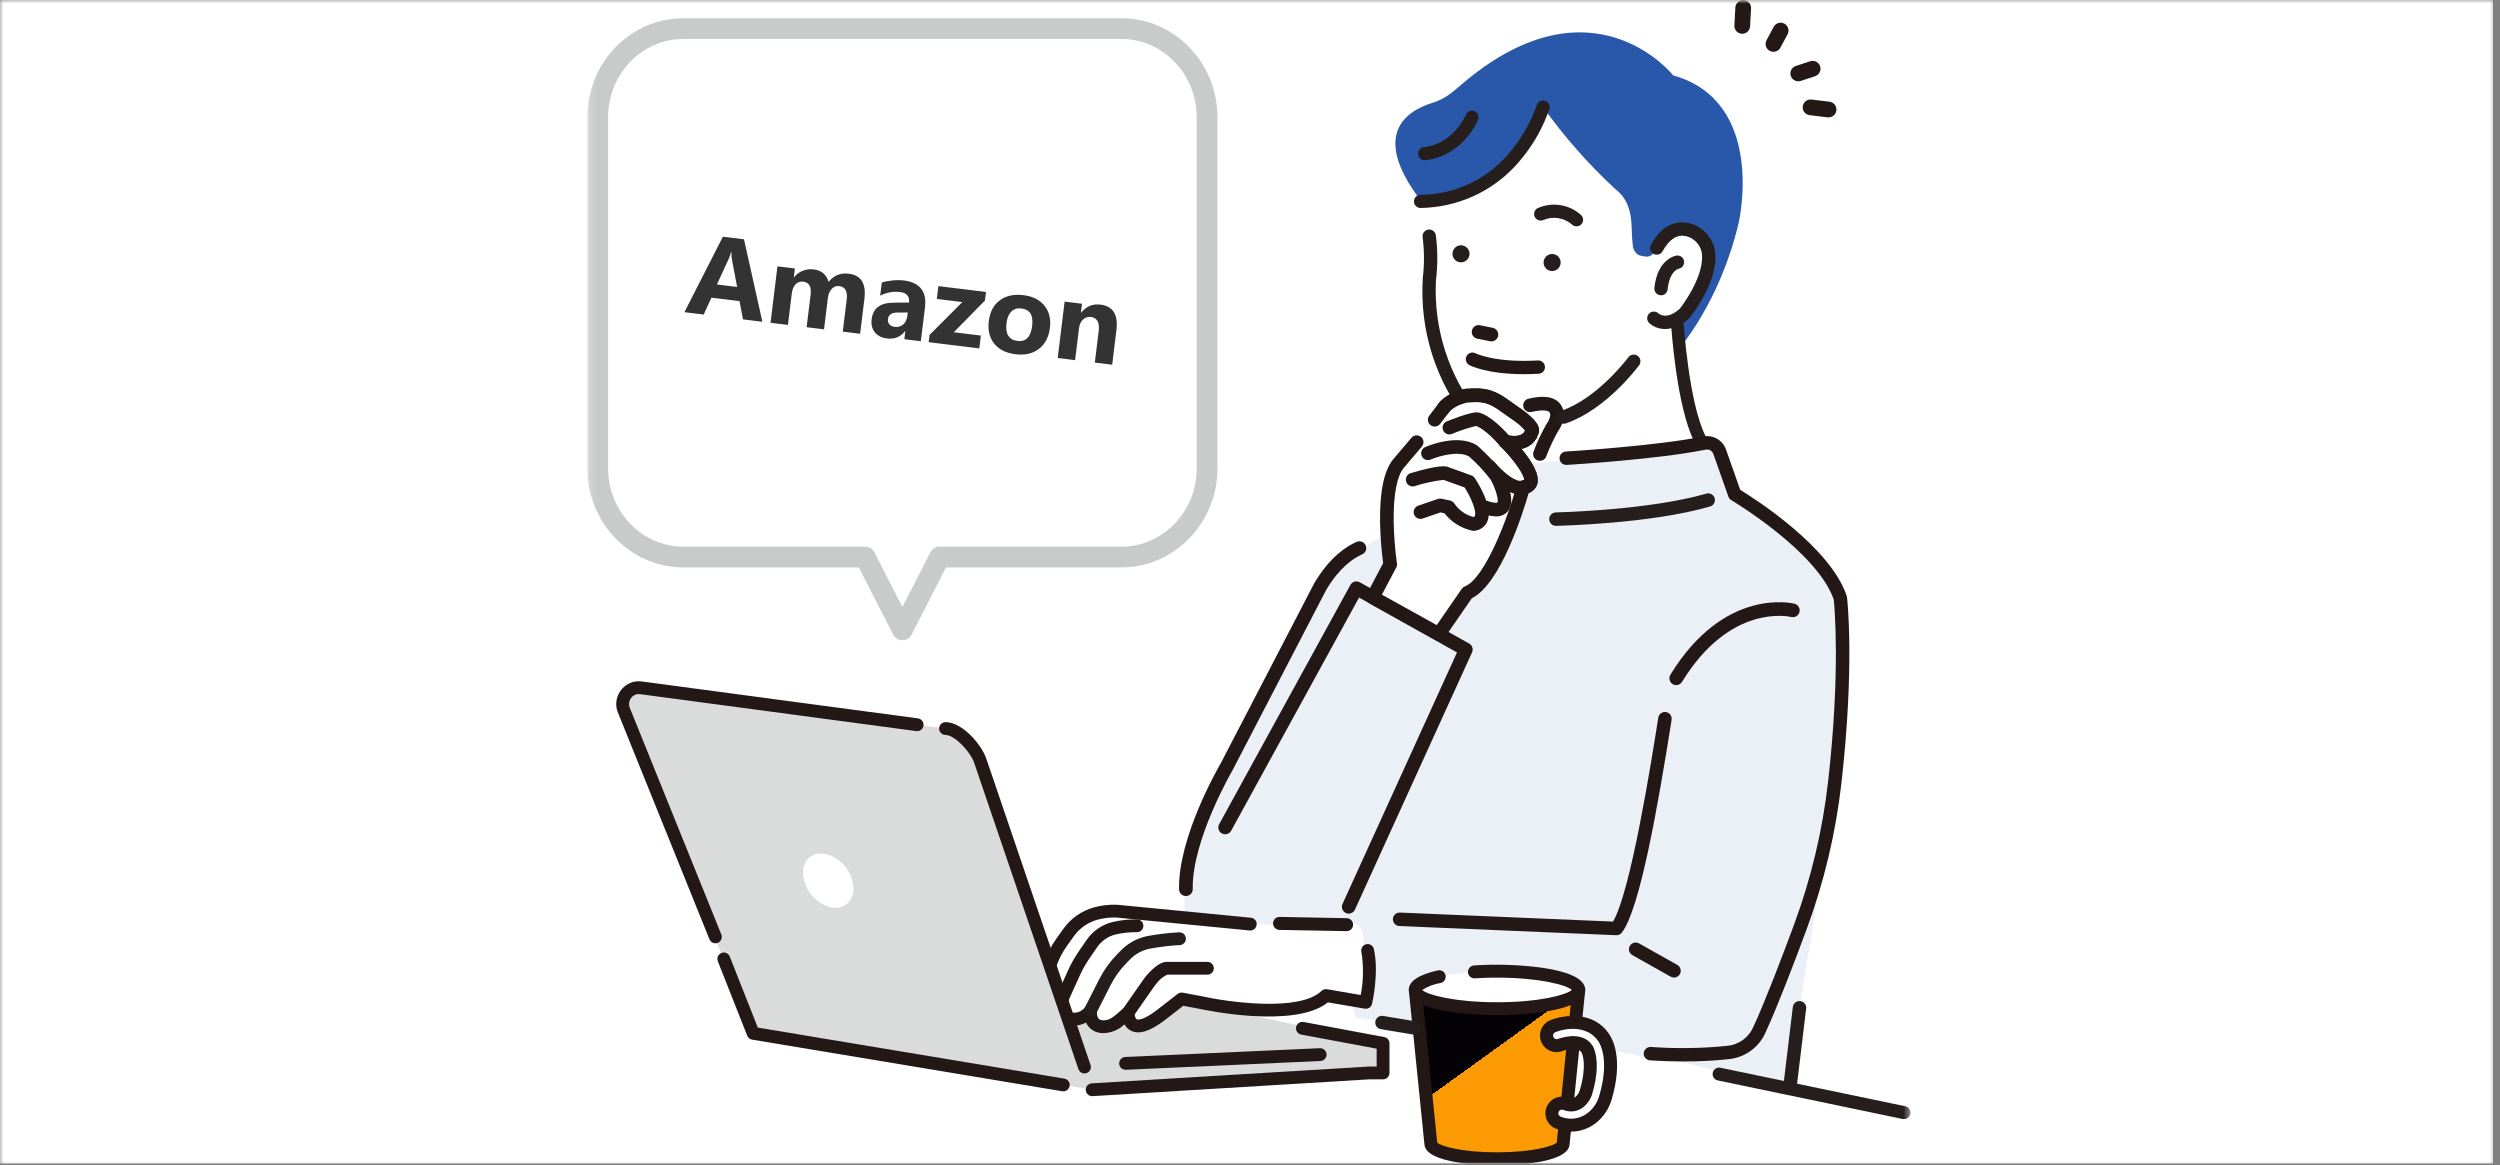 <?xml version="1.0" encoding="UTF-8"?> <svg xmlns="http://www.w3.org/2000/svg" width="354" height="165" viewBox="0 0 354 165" fill="none"><rect x="0" y="0" width="354" height="165" fill="#808080" stroke="none"/><g clip-path="url(#clip0_522_718)"><mask id="mask0_522_718" style="mask-type:luminance" maskUnits="userSpaceOnUse" x="0" y="0" width="354" height="165"><path d="M353.476 0H0V165H353.476V0Z" fill="white"></path></mask><g mask="url(#mask0_522_718)"><path d="M353.475 0.001H-0V165.001H353.475V0.001Z" fill="#3C8BD9"></path><path d="M-73.781 -91.219H354.146V208.598H-73.781V-91.219Z" fill="white"></path><mask id="mask1_522_718" style="mask-type:luminance" maskUnits="userSpaceOnUse" x="83" y="0" width="188" height="166"><path d="M270.527 0.001H83.17V165.001H270.527V0.001Z" fill="white"></path></mask><g mask="url(#mask1_522_718)"><path d="M158.792 4.047H96.768C90.069 4.047 84.639 9.67 84.639 16.606V66.318C84.639 73.254 90.072 78.876 96.768 78.876H122.511L127.781 89.184L133.052 78.876H158.793C165.492 78.876 170.922 73.254 170.922 66.318V16.606C170.922 9.67 165.489 4.047 158.793 4.047" fill="white"></path><path d="M127.78 90.653C127.51 90.653 127.244 90.578 127.013 90.437C126.783 90.296 126.595 90.094 126.472 89.853L121.611 80.345H96.768C89.271 80.345 83.17 74.052 83.17 66.318V16.606C83.17 8.871 89.271 2.579 96.768 2.579H158.792C166.29 2.579 172.39 8.871 172.39 16.606V66.318C172.39 74.053 166.29 80.345 158.792 80.345H133.949L129.088 89.853C128.965 90.094 128.778 90.296 128.547 90.437C128.316 90.578 128.051 90.653 127.78 90.653ZM96.768 5.516C90.89 5.516 86.108 10.491 86.108 16.606V66.318C86.108 72.433 90.89 77.408 96.768 77.408H122.509C122.78 77.408 123.045 77.483 123.276 77.624C123.507 77.765 123.694 77.967 123.817 78.208L127.78 85.958L131.743 78.208C131.866 77.967 132.053 77.765 132.284 77.624C132.515 77.483 132.78 77.408 133.051 77.408H158.792C164.67 77.408 169.453 72.432 169.453 66.318V16.606C169.453 10.491 164.67 5.516 158.792 5.516H96.768Z" fill="#C9CACA"></path><path d="M255.262 15.12C255.241 15.406 255.331 15.688 255.513 15.91C255.695 16.131 255.955 16.273 256.24 16.308L258.788 16.615C258.934 16.633 259.081 16.621 259.222 16.582C259.363 16.543 259.495 16.476 259.61 16.386C259.725 16.295 259.822 16.183 259.894 16.056C259.966 15.928 260.012 15.788 260.029 15.642C260.047 15.497 260.036 15.35 259.996 15.209C259.957 15.068 259.89 14.936 259.8 14.82C259.71 14.705 259.598 14.609 259.47 14.537C259.342 14.465 259.202 14.419 259.057 14.402L256.508 14.094C256.363 14.077 256.215 14.088 256.075 14.127C255.934 14.167 255.802 14.234 255.687 14.324C255.572 14.414 255.476 14.526 255.404 14.654C255.332 14.781 255.286 14.922 255.269 15.067C255.269 15.084 255.265 15.101 255.264 15.118" fill="#231815"></path><path d="M253.522 10.319C253.508 10.502 253.54 10.685 253.614 10.852C253.688 11.02 253.803 11.166 253.947 11.279C254.091 11.392 254.261 11.467 254.441 11.499C254.622 11.53 254.807 11.517 254.981 11.46L257.021 10.789C257.16 10.743 257.288 10.67 257.399 10.575C257.51 10.479 257.601 10.363 257.666 10.232C257.732 10.102 257.772 9.959 257.782 9.813C257.793 9.668 257.775 9.521 257.729 9.382C257.683 9.243 257.611 9.115 257.515 9.004C257.42 8.893 257.303 8.802 257.173 8.736C257.042 8.671 256.9 8.631 256.754 8.62C256.608 8.61 256.461 8.628 256.323 8.673L254.283 9.344C254.074 9.413 253.89 9.543 253.755 9.716C253.619 9.89 253.538 10.1 253.522 10.319Z" fill="#231815"></path><path d="M245.726 1.03C245.726 1.038 245.726 1.045 245.726 1.053L245.587 3.617C245.574 3.91 245.677 4.197 245.874 4.415C246.071 4.633 246.346 4.764 246.64 4.78C246.933 4.796 247.221 4.695 247.44 4.5C247.66 4.305 247.794 4.031 247.812 3.737L247.951 1.174C247.962 0.883 247.86 0.6 247.665 0.384C247.471 0.168 247.2 0.036 246.91 0.018C246.62 -0.001 246.334 0.094 246.113 0.283C245.892 0.472 245.754 0.74 245.728 1.03" fill="#231815"></path><path d="M250.013 6.137C249.994 6.391 250.063 6.644 250.208 6.854C250.354 7.064 250.567 7.217 250.812 7.289C251.057 7.36 251.319 7.345 251.554 7.247C251.789 7.148 251.984 6.972 252.105 6.747L253.12 4.854C253.189 4.726 253.233 4.584 253.247 4.439C253.262 4.293 253.248 4.146 253.205 4.006C253.163 3.866 253.094 3.736 253.001 3.623C252.909 3.509 252.795 3.415 252.666 3.346C252.406 3.207 252.101 3.176 251.818 3.261C251.535 3.346 251.297 3.54 251.158 3.801L250.142 5.693C250.069 5.83 250.024 5.982 250.013 6.137Z" fill="#231815"></path><path d="M236.931 10.678C236.931 10.678 225.656 -3.577 207.476 11.515C205.779 12.924 204.903 13.913 202.799 14.57C198.899 15.787 193.398 19.458 202.668 30.238L216.293 38.22L234.018 47.096L237.499 49.675C237.499 49.675 243.502 43.067 246.214 31.475C246.214 31.475 250.158 14.408 236.931 10.677" fill="#2958AA"></path><path d="M201.851 28.308C201.851 28.308 203.025 37.739 201.851 40.862C201.783 41.993 201.857 43.128 202.072 44.241C202.305 47.883 204.027 53.322 207.913 59.027C208.694 60.168 209.808 61.041 211.102 61.526C212.396 62.012 213.809 62.088 215.148 61.743C216.16 61.482 214.271 62.727 215.12 62.524C215.235 65.271 215.204 68.022 215.027 70.765L218.841 75.76L248.969 73.192C244.941 69.658 241.873 65.162 240.049 60.123C238.226 55.084 237.707 49.665 238.541 44.372C238.541 44.372 243.974 38.511 241.157 34.713C241.157 34.713 237.427 30.023 234.594 35.124L234.065 35.893C233.725 36.397 233.156 36.464 232.092 36.138L231.677 35.865C231.099 35.09 231.241 34.838 231.126 33.877C230.929 32.235 231.461 28.834 228.729 26.777C224.931 23.263 221.502 19.37 218.494 15.16C218.494 15.16 217.438 21.335 210.418 26.057C210.418 26.057 203.606 29.379 201.851 28.308" fill="white"></path><path d="M217.278 60.212L217.22 60.225C214.629 60.787 211.692 61.425 209.425 58.615C205.15 53.27 202.981 46.543 203.328 39.707C203.594 37.581 203.588 35.429 203.312 33.304C203.275 33.059 203.144 32.838 202.946 32.689C202.747 32.54 202.499 32.474 202.253 32.507C202.007 32.54 201.784 32.668 201.632 32.864C201.48 33.06 201.411 33.308 201.44 33.554C201.69 35.49 201.699 37.45 201.467 39.389C200.998 46.766 203.314 54.049 207.956 59.801C208.575 60.619 209.366 61.292 210.273 61.772C211.179 62.253 212.18 62.529 213.205 62.583C213.843 62.619 214.484 62.599 215.119 62.521C215.999 62.419 216.84 62.236 217.621 62.068L217.68 62.054L217.278 60.212Z" fill="#251E1C"></path><path d="M233.583 44.48C233.736 44.321 233.946 44.23 234.166 44.224C234.386 44.219 234.599 44.301 234.76 44.452C234.894 44.571 236.038 45.487 237.931 43.791C238.307 43.312 241.206 39.503 241.123 36.266C241.109 35.59 240.872 34.936 240.45 34.407C240.028 33.878 239.444 33.502 238.787 33.338C237.445 33.036 236.315 33.753 235.329 35.53C235.22 35.724 235.04 35.867 234.826 35.928C234.613 35.989 234.384 35.962 234.19 35.855C233.996 35.747 233.852 35.566 233.791 35.353C233.729 35.14 233.755 34.911 233.862 34.716C235.577 31.631 237.686 31.371 239.154 31.702C240.174 31.951 241.083 32.529 241.742 33.346C242.401 34.163 242.772 35.175 242.799 36.224C242.891 39.869 240.04 43.803 239.34 44.711L239.309 44.702C239.264 44.812 239.195 44.91 239.108 44.991C238.651 45.469 238.101 45.847 237.491 46.103C236.881 46.358 236.225 46.485 235.564 46.476C234.837 46.44 234.145 46.154 233.605 45.666C233.445 45.511 233.353 45.3 233.35 45.078C233.346 44.855 233.431 44.641 233.585 44.481" fill="#251E1C"></path><path d="M235.555 46.579C234.803 46.54 234.087 46.244 233.528 45.74C233.35 45.566 233.247 45.33 233.242 45.081C233.237 44.832 233.33 44.591 233.502 44.411C233.673 44.231 233.909 44.125 234.158 44.118C234.407 44.111 234.648 44.202 234.83 44.371C234.948 44.477 236.031 45.35 237.849 43.724C238.184 43.3 241.1 39.479 241.018 36.268C241.006 35.614 240.778 34.983 240.37 34.472C239.963 33.961 239.399 33.598 238.765 33.44C237.476 33.15 236.384 33.85 235.423 35.58C235.301 35.799 235.097 35.961 234.857 36.03C234.616 36.099 234.357 36.069 234.138 35.947C233.919 35.826 233.758 35.622 233.689 35.381C233.62 35.141 233.65 34.882 233.771 34.663C235.518 31.516 237.677 31.259 239.179 31.597C240.221 31.852 241.151 32.442 241.825 33.278C242.499 34.113 242.879 35.147 242.906 36.22C242.998 39.842 240.265 43.684 239.425 44.775L239.381 44.832L239.366 44.828C239.318 44.918 239.254 44.999 239.179 45.068C238.376 45.869 237.338 46.393 236.217 46.563C235.998 46.588 235.777 46.594 235.557 46.58M239.302 44.588C239.981 43.696 242.785 39.788 242.695 36.226C242.669 35.2 242.306 34.212 241.662 33.413C241.019 32.614 240.13 32.049 239.133 31.805C237.701 31.483 235.641 31.738 233.958 34.767C233.909 34.851 233.877 34.944 233.864 35.041C233.852 35.138 233.859 35.236 233.884 35.33C233.91 35.424 233.955 35.512 234.015 35.588C234.075 35.665 234.15 35.729 234.235 35.776C234.32 35.823 234.414 35.853 234.511 35.864C234.608 35.874 234.706 35.865 234.799 35.838C234.893 35.81 234.98 35.764 235.055 35.702C235.13 35.64 235.193 35.564 235.238 35.478C236.251 33.655 237.42 32.921 238.812 33.234C239.491 33.404 240.096 33.793 240.532 34.34C240.969 34.887 241.213 35.563 241.228 36.263C241.311 39.55 238.351 43.424 238.001 43.869C236.034 45.631 234.82 44.648 234.687 44.528C234.546 44.398 234.36 44.328 234.168 44.332C233.976 44.337 233.794 44.416 233.659 44.553C233.592 44.621 233.54 44.703 233.504 44.792C233.469 44.882 233.451 44.977 233.453 45.074C233.454 45.17 233.475 45.265 233.513 45.353C233.551 45.441 233.607 45.521 233.676 45.588C234.197 46.06 234.866 46.336 235.569 46.368C236.215 46.372 236.855 46.245 237.451 45.995C238.047 45.745 238.585 45.376 239.034 44.911C239.111 44.841 239.172 44.755 239.212 44.659L239.249 44.573L239.302 44.588Z" fill="#251E1C"></path><path d="M237.404 36.291C237.623 36.255 237.848 36.309 238.028 36.438C238.209 36.569 238.33 36.765 238.366 36.984C238.401 37.204 238.348 37.429 238.218 37.609C238.088 37.789 237.892 37.911 237.672 37.946C237.584 37.966 236.313 38.303 236.034 40.952C236.012 41.167 235.907 41.365 235.741 41.505C235.576 41.645 235.363 41.715 235.147 41.701H235.113C234.892 41.678 234.689 41.568 234.549 41.395C234.409 41.222 234.344 41.001 234.367 40.78C234.792 36.727 237.299 36.31 237.406 36.295" fill="#251E1C"></path><path d="M235.137 41.805H235.1C234.976 41.792 234.857 41.755 234.748 41.696C234.639 41.637 234.542 41.557 234.464 41.461C234.386 41.364 234.328 41.253 234.293 41.135C234.258 41.016 234.246 40.891 234.259 40.768C234.692 36.635 237.277 36.207 237.388 36.188C237.511 36.169 237.636 36.175 237.757 36.205C237.878 36.235 237.991 36.288 238.091 36.362C238.191 36.436 238.275 36.53 238.339 36.636C238.402 36.743 238.444 36.862 238.461 36.985C238.496 37.227 238.435 37.474 238.292 37.673C238.149 37.872 237.935 38.008 237.694 38.052C237.642 38.064 236.409 38.375 236.138 40.965C236.116 41.178 236.023 41.378 235.872 41.531C235.721 41.684 235.523 41.78 235.309 41.804C235.253 41.811 235.195 41.812 235.138 41.809M237.419 36.398C237.316 36.414 234.886 36.819 234.468 40.79C234.458 40.885 234.467 40.982 234.494 41.074C234.521 41.167 234.567 41.253 234.627 41.327C234.688 41.402 234.763 41.464 234.847 41.51C234.932 41.556 235.025 41.585 235.12 41.595H235.149C235.338 41.608 235.524 41.547 235.669 41.425C235.814 41.303 235.905 41.129 235.924 40.941C236.206 38.248 237.497 37.877 237.649 37.842C237.79 37.817 237.921 37.752 238.026 37.653C238.13 37.554 238.203 37.428 238.236 37.288C238.269 37.148 238.26 37.002 238.211 36.867C238.162 36.732 238.074 36.615 237.958 36.53C237.81 36.421 237.626 36.373 237.444 36.396L237.418 36.399" fill="#251E1C"></path><path d="M203.066 29.32C205.512 29.039 207.878 28.275 210.026 27.072C212.174 25.869 214.062 24.252 215.58 22.313C217.248 20.261 218.538 17.93 219.391 15.427C219.462 15.19 219.436 14.935 219.319 14.717C219.202 14.499 219.003 14.337 218.766 14.265C218.529 14.194 218.274 14.22 218.056 14.337C217.838 14.454 217.676 14.653 217.605 14.89C216.808 17.18 215.618 19.314 214.089 21.195C212.55 23.176 210.582 24.78 208.331 25.888C206.081 26.995 203.608 27.576 201.1 27.587C200.858 27.6 200.631 27.707 200.466 27.884C200.301 28.062 200.212 28.297 200.217 28.539C200.222 28.782 200.322 29.013 200.494 29.183C200.667 29.353 200.899 29.45 201.141 29.452C201.806 29.437 202.448 29.392 203.069 29.318" fill="#251E1C"></path><path d="M201.832 22.691C207.175 22.073 209.22 17.132 209.304 16.923C209.388 16.695 209.38 16.444 209.282 16.222C209.184 16 209.003 15.825 208.778 15.734C208.553 15.643 208.301 15.644 208.077 15.736C207.852 15.827 207.672 16.003 207.574 16.225C207.502 16.402 205.836 20.351 201.618 20.839C201.376 20.872 201.157 20.998 201.007 21.191C200.858 21.384 200.79 21.628 200.818 21.87C200.846 22.112 200.967 22.334 201.157 22.488C201.346 22.641 201.589 22.714 201.832 22.691Z" fill="#251E1C"></path><path d="M205.679 36.091C205.709 36.328 205.808 36.551 205.965 36.731C206.122 36.912 206.329 37.042 206.559 37.105C206.79 37.167 207.034 37.16 207.261 37.084C207.487 37.008 207.686 36.867 207.832 36.678C207.978 36.488 208.065 36.26 208.081 36.022C208.097 35.783 208.043 35.545 207.923 35.338C207.804 35.131 207.626 34.963 207.412 34.858C207.198 34.752 206.957 34.712 206.72 34.742C206.403 34.784 206.116 34.949 205.921 35.202C205.726 35.454 205.639 35.774 205.679 36.091Z" fill="#251E1C"></path><path d="M218.581 37.322C218.611 37.559 218.71 37.782 218.867 37.962C219.024 38.143 219.231 38.273 219.461 38.336C219.692 38.398 219.936 38.391 220.163 38.315C220.389 38.239 220.588 38.098 220.734 37.909C220.88 37.719 220.967 37.491 220.983 37.253C220.999 37.014 220.944 36.776 220.825 36.569C220.706 36.362 220.528 36.194 220.314 36.089C220.1 35.983 219.859 35.943 219.622 35.974C219.305 36.015 219.018 36.18 218.823 36.433C218.628 36.685 218.541 37.005 218.581 37.322Z" fill="#251E1C"></path><path d="M223.369 32.049C223.545 32.024 223.71 31.95 223.845 31.834C223.98 31.719 224.079 31.567 224.131 31.397C224.183 31.227 224.185 31.046 224.137 30.874C224.09 30.703 223.994 30.549 223.862 30.43C223.039 29.695 222.021 29.213 220.931 29.045C219.84 28.876 218.725 29.027 217.718 29.481C217.507 29.595 217.347 29.786 217.273 30.014C217.199 30.243 217.216 30.491 217.321 30.708C217.426 30.924 217.61 31.092 217.835 31.175C218.061 31.259 218.309 31.253 218.53 31.157C219.203 30.866 219.946 30.774 220.67 30.891C221.394 31.008 222.07 31.33 222.617 31.818C222.718 31.909 222.837 31.976 222.967 32.016C223.097 32.055 223.234 32.066 223.368 32.047" fill="#251E1C"></path><path d="M240.624 63.048C240.476 63.033 240.334 62.981 240.211 62.896C240.088 62.812 239.988 62.698 239.92 62.565C237.365 57.539 236.642 46.194 236.612 45.714C236.604 45.481 236.687 45.255 236.844 45.083C237 44.911 237.217 44.807 237.449 44.793C237.681 44.779 237.909 44.855 238.086 45.007C238.262 45.158 238.372 45.373 238.392 45.604C238.399 45.718 239.122 57.06 241.51 61.757C241.583 61.9 241.616 62.06 241.605 62.22C241.595 62.38 241.541 62.534 241.45 62.666C241.36 62.798 241.235 62.903 241.089 62.971C240.944 63.038 240.783 63.065 240.624 63.048Z" fill="#251E1C"></path><path d="M210.989 48.325L209.178 47.954C209.053 47.928 208.934 47.879 208.828 47.807C208.723 47.736 208.632 47.644 208.562 47.538C208.492 47.431 208.443 47.312 208.419 47.187C208.395 47.062 208.395 46.933 208.421 46.808C208.447 46.684 208.496 46.565 208.568 46.459C208.639 46.354 208.731 46.263 208.837 46.193C208.944 46.123 209.063 46.074 209.188 46.05C209.313 46.026 209.442 46.026 209.567 46.052L211.378 46.423C211.503 46.448 211.621 46.498 211.727 46.569C211.832 46.641 211.923 46.732 211.993 46.839C212.063 46.945 212.112 47.064 212.136 47.19C212.16 47.315 212.16 47.443 212.134 47.568C212.109 47.693 212.059 47.812 211.987 47.917C211.916 48.023 211.824 48.114 211.718 48.184C211.612 48.254 211.493 48.303 211.367 48.327C211.242 48.351 211.113 48.35 210.989 48.325Z" fill="#231815"></path><path d="M215.795 52.986C210.541 52.986 208.166 51.755 208.056 51.696C207.946 51.638 207.849 51.559 207.77 51.464C207.691 51.368 207.632 51.258 207.596 51.14C207.559 51.021 207.546 50.897 207.558 50.774C207.569 50.65 207.605 50.531 207.663 50.421C207.721 50.312 207.8 50.215 207.895 50.136C207.991 50.057 208.101 49.997 208.219 49.961C208.338 49.924 208.462 49.911 208.585 49.923C208.709 49.935 208.828 49.971 208.938 50.028C208.989 50.055 211.688 51.389 217.771 51.041C217.894 51.034 218.018 51.051 218.135 51.092C218.252 51.133 218.36 51.196 218.452 51.279C218.545 51.361 218.62 51.461 218.674 51.573C218.728 51.684 218.759 51.805 218.766 51.929C218.774 52.053 218.756 52.176 218.715 52.293C218.675 52.41 218.611 52.518 218.529 52.611C218.446 52.703 218.347 52.778 218.235 52.832C218.123 52.886 218.002 52.917 217.879 52.925C217.141 52.967 216.445 52.986 215.795 52.986Z" fill="#231815"></path><path d="M245.637 70.003C245.637 70.003 243.75 60.839 241.119 62.955L214.102 65.96L205.949 71.323C205.949 71.323 192.863 76.381 188.681 80.809C188.681 80.809 157.44 130.499 171.216 133.697C171.216 133.697 183.49 144.362 188.41 131.082L194.21 143.867L233.698 149.199L252.914 154.233L257.743 124.758C257.743 124.758 259.778 105.096 261.535 89.41C262.089 84.467 260.492 81.63 258.57 79.708C258.57 79.708 250.949 70.916 245.633 70.005" fill="#EAF0F6"></path><path d="M167.924 126.878C167.671 126.878 167.428 126.779 167.247 126.602C167.066 126.425 166.961 126.183 166.956 125.93C166.806 118.597 172.439 108.808 172.828 108.14C176.283 101.479 186.101 82.578 186.101 82.578C186.11 82.561 186.12 82.543 186.13 82.527C188.287 78.931 190.571 77.387 192.107 76.723C192.343 76.622 192.61 76.618 192.848 76.713C193.087 76.807 193.278 76.993 193.38 77.229C193.482 77.465 193.486 77.731 193.391 77.97C193.296 78.209 193.11 78.4 192.874 78.501C191.6 79.05 189.692 80.363 187.805 83.498C187.393 84.291 177.904 102.557 174.535 109.053C174.528 109.067 174.519 109.082 174.511 109.096C174.454 109.195 168.751 119.006 168.892 125.889C168.894 126.016 168.872 126.143 168.826 126.261C168.78 126.38 168.711 126.488 168.623 126.58C168.535 126.671 168.429 126.745 168.313 126.796C168.197 126.847 168.071 126.875 167.944 126.877L167.924 126.878Z" fill="#231815"></path><path d="M193.913 151.924L154.646 154.308L109.561 143.04L113.425 136.601H143.39L195.845 147.738V151.925L193.913 151.924Z" fill="#DADBDB"></path><path d="M148.303 136.03C148.712 134.89 149.276 133.812 149.979 132.825L150.959 131.449C151.928 130.067 153.343 129.061 154.967 128.6C156.006 128.313 157.084 128.191 158.161 128.239L176.449 130.063C181.828 131.109 189.811 130.581 192.993 130.624C193.185 129.945 193.314 129.542 193.314 129.542L227.762 131.079C231.127 126.706 235.5 96.653 235.5 96.653C237.182 82.411 245.48 80.392 245.48 80.392L247.377 138.84L245.03 146.328C242.339 152.383 230.45 149.134 230.45 149.134L192.074 144.139C191.684 143.182 191.468 142.162 191.439 141.129L189.071 140.727C184.698 144.932 170.4 141.733 170.4 141.733L167.709 141.228L164.681 143.583C159.635 147.452 159.803 143.248 159.803 143.248C158.121 144.772 157.336 145.36 156.13 145.332C153.883 145.279 154.252 142.912 154.252 142.912C153.9 143.434 153.39 143.83 152.797 144.042C152.203 144.254 151.558 144.271 150.955 144.09C149.613 143.658 150.047 141.23 150.047 141.23C149.764 141.513 149.405 141.708 149.014 141.792C148.623 141.875 148.215 141.843 147.842 141.7C146.66 141.256 147.554 138.122 148.302 136.033" fill="#EAF0F6"></path><path d="M191.231 130.665C190.963 130.67 190.748 130.74 190.694 130.933C187.672 130.893 180.091 131.393 174.983 130.401L157.611 128.669C156.514 128.62 155.418 128.756 154.367 129.071C152.908 129.531 151.642 130.462 150.769 131.718L149.841 133.023C149.173 133.959 148.638 134.984 148.249 136.066C147.539 138.05 146.69 141.03 147.813 141.448C148.167 141.584 148.554 141.615 148.926 141.536C149.297 141.457 149.638 141.273 149.907 141.004C149.907 141.004 149.497 143.311 150.769 143.721C151.342 143.892 151.955 143.876 152.518 143.675C153.082 143.474 153.566 143.098 153.901 142.602C153.901 142.602 153.551 144.85 155.684 144.901C156.829 144.927 157.575 144.369 159.172 142.922C159.172 142.922 159.012 146.915 163.805 143.241L166.681 141.004L169.237 141.484C169.237 141.484 182.816 144.519 186.97 140.525L189.218 140.911C189.279 141.984 193.92 141.346 194.279 142.144L192.969 132.224C192.919 131.796 192.714 131.402 192.394 131.115C192.073 130.828 191.659 130.668 191.229 130.665" fill="white"></path><path d="M147.881 136.172C148.3 135.003 148.878 133.898 149.599 132.886L150.538 131.569C151.588 130.077 153.118 128.991 154.873 128.493C155.964 128.189 157.096 128.062 158.227 128.116L177.094 129.948C177.334 129.962 177.559 130.071 177.719 130.251C177.879 130.431 177.96 130.667 177.946 130.907C177.932 131.147 177.823 131.372 177.643 131.532C177.463 131.692 177.227 131.773 176.987 131.759L158.101 129.925C157.175 129.889 156.25 129.996 155.357 130.241C154.004 130.628 152.825 131.467 152.018 132.619L151.079 133.936C150.454 134.813 149.953 135.771 149.59 136.784C148.589 139.579 148.596 140.794 148.695 141.083C148.882 141.141 149.082 141.145 149.272 141.097C149.462 141.048 149.635 140.948 149.771 140.807C149.909 140.673 150.085 140.586 150.275 140.558C150.465 140.53 150.659 140.563 150.829 140.653C150.999 140.742 151.136 140.883 151.221 141.056C151.305 141.228 151.333 141.423 151.3 141.612C151.191 142.236 151.251 143.233 151.554 143.33C151.957 143.447 152.388 143.428 152.78 143.277C153.172 143.127 153.504 142.853 153.727 142.496C153.852 142.342 154.024 142.233 154.217 142.187C154.41 142.14 154.613 142.158 154.795 142.237C154.977 142.317 155.128 142.454 155.224 142.628C155.321 142.801 155.358 143.002 155.329 143.198C155.277 143.554 155.352 143.917 155.541 144.223C155.591 144.283 155.742 144.463 156.252 144.475C157.048 144.496 157.609 144.099 159.136 142.715C159.268 142.597 159.432 142.519 159.608 142.493C159.784 142.466 159.964 142.492 160.125 142.566C160.286 142.641 160.422 142.762 160.516 142.913C160.609 143.064 160.657 143.239 160.651 143.417C160.644 143.668 160.73 144.211 160.96 144.329C161.032 144.365 161.714 144.637 163.857 142.993L166.756 140.739C166.857 140.66 166.974 140.603 167.099 140.573C167.224 140.543 167.354 140.539 167.48 140.563L170.056 141.046L170.087 141.053C173.763 141.873 183.99 143.341 187.134 140.315C187.237 140.217 187.361 140.145 187.496 140.103C187.632 140.061 187.775 140.052 187.915 140.075L192.677 140.891C193.072 138.877 193.103 136.809 192.771 134.783C192.745 134.667 192.742 134.547 192.763 134.43C192.784 134.312 192.827 134.2 192.891 134.1C192.955 133.999 193.038 133.912 193.136 133.844C193.233 133.776 193.343 133.727 193.46 133.701C193.576 133.676 193.696 133.673 193.813 133.694C193.931 133.714 194.043 133.758 194.143 133.822C194.244 133.886 194.33 133.969 194.399 134.066C194.467 134.164 194.516 134.274 194.541 134.39C195.289 137.753 194.322 141.964 194.28 142.141C194.227 142.365 194.091 142.562 193.898 142.689C193.706 142.817 193.472 142.867 193.244 142.828L188.033 141.935C183.25 145.77 170.259 142.945 169.708 142.823L167.546 142.42L164.965 144.428C162.859 146.042 161.276 146.535 160.121 145.937C159.739 145.737 159.426 145.427 159.222 145.046C158.438 145.808 157.399 146.25 156.306 146.288H156.206C155.817 146.299 155.431 146.223 155.074 146.066C154.718 145.91 154.401 145.677 154.145 145.384C153.996 145.204 153.872 145.006 153.777 144.793C153.354 145.02 152.89 145.161 152.413 145.206C151.935 145.252 151.453 145.201 150.995 145.057C150.553 144.896 150.172 144.604 149.9 144.221C149.628 143.837 149.478 143.381 149.472 142.911C148.96 142.994 148.435 142.937 147.953 142.746C146.501 142.181 146.478 140.092 147.881 136.172Z" fill="#231815"></path><path d="M159.001 142.869L161.936 138.655C162.063 138.472 162.201 138.296 162.348 138.127C163.851 136.407 164.81 136.171 165.237 136.2H171.017C171.248 136.213 171.466 136.314 171.626 136.482C171.785 136.651 171.874 136.874 171.874 137.106C171.874 137.338 171.785 137.561 171.626 137.729C171.466 137.898 171.248 137.999 171.017 138.011H165.263C164.649 138.315 164.117 138.764 163.714 139.318C163.611 139.436 163.514 139.56 163.424 139.689L160.49 143.902C160.406 144.022 160.294 144.12 160.165 144.188C160.035 144.256 159.891 144.291 159.744 144.291C159.579 144.291 159.416 144.246 159.275 144.16C159.133 144.074 159.018 143.951 158.941 143.804C158.865 143.657 158.83 143.492 158.84 143.327C158.851 143.161 158.907 143.002 159.001 142.866" fill="#231815"></path><path d="M153.622 142.654L155.656 138.648C156.307 137.367 157.148 136.193 158.151 135.166L158.708 134.595C159.722 133.552 161.027 132.839 162.453 132.551C163.938 132.276 165.439 132.097 166.947 132.014C167.068 132.006 167.189 132.021 167.304 132.06C167.418 132.098 167.524 132.16 167.615 132.24C167.705 132.32 167.779 132.418 167.831 132.527C167.883 132.636 167.913 132.754 167.919 132.875C167.925 132.996 167.907 133.117 167.865 133.231C167.823 133.344 167.76 133.448 167.677 133.537C167.595 133.625 167.495 133.697 167.385 133.746C167.274 133.796 167.155 133.823 167.034 133.825C165.618 133.904 164.208 134.072 162.813 134.328C161.744 134.545 160.766 135.079 160.005 135.86L159.449 136.431C158.574 137.328 157.841 138.352 157.274 139.469L155.24 143.475C155.131 143.69 154.941 143.852 154.713 143.927C154.484 144.002 154.235 143.982 154.021 143.874C153.806 143.765 153.643 143.575 153.569 143.346C153.494 143.118 153.513 142.869 153.622 142.654Z" fill="#251E1C"></path><path d="M149.579 141.08L151.244 137.391C151.658 136.475 152.152 135.596 152.72 134.766L153.849 133.117C154.71 131.854 156.003 130.949 157.485 130.572C158.657 130.292 159.86 130.162 161.065 130.186C161.299 130.204 161.516 130.312 161.672 130.487C161.828 130.662 161.91 130.89 161.902 131.124C161.893 131.358 161.794 131.58 161.626 131.743C161.457 131.905 161.232 131.997 160.998 131.997C159.965 131.983 158.935 132.095 157.929 132.329C156.876 132.598 155.958 133.242 155.346 134.14L154.216 135.79C153.708 136.532 153.266 137.317 152.896 138.137L151.231 141.826C151.132 142.045 150.95 142.216 150.725 142.301C150.5 142.386 150.25 142.379 150.031 142.28C149.922 142.231 149.825 142.161 149.743 142.074C149.662 141.987 149.598 141.885 149.556 141.773C149.514 141.662 149.494 141.543 149.498 141.424C149.502 141.305 149.529 141.188 149.578 141.08" fill="#231815"></path><path d="M230.781 133.945C230.843 133.836 230.925 133.74 231.024 133.662C231.122 133.585 231.235 133.527 231.356 133.494C231.477 133.46 231.603 133.45 231.727 133.465C231.852 133.48 231.972 133.519 232.081 133.581L237.506 136.633C237.727 136.757 237.889 136.964 237.957 137.209C238.025 137.453 237.993 137.714 237.869 137.934C237.744 138.155 237.537 138.317 237.293 138.385C237.049 138.453 236.788 138.421 236.567 138.297L231.142 135.245C231.032 135.184 230.936 135.101 230.859 135.003C230.781 134.904 230.724 134.791 230.69 134.671C230.656 134.55 230.647 134.424 230.662 134.299C230.677 134.175 230.716 134.055 230.777 133.945" fill="#231815"></path><path d="M138.772 107.622L154.646 154.308L106.652 146.32L88.306 100.48C88.199 100.181 88.155 99.865 88.174 99.548C88.194 99.232 88.278 98.923 88.421 98.64C88.564 98.358 88.763 98.107 89.005 97.903C89.248 97.699 89.53 97.547 89.833 97.456C90.142 97.37 90.466 97.35 90.783 97.398L133.885 103.163C135.718 103.149 138.134 105.904 138.772 107.623" fill="#DADBDB"></path><path d="M101.656 135.42C101.727 135.255 101.845 135.114 101.996 135.017C102.147 134.919 102.324 134.868 102.503 134.871C102.683 134.874 102.858 134.931 103.006 135.033C103.153 135.136 103.267 135.28 103.333 135.448L107.307 145.509L150.725 152.735C150.96 152.778 151.168 152.911 151.305 153.106C151.442 153.3 151.497 153.541 151.458 153.776C151.418 154.011 151.288 154.221 151.096 154.361C150.903 154.501 150.663 154.56 150.427 154.524L106.5 147.213C106.346 147.187 106.201 147.121 106.08 147.023C105.958 146.925 105.864 146.797 105.806 146.652L101.644 136.114C101.6 136.004 101.578 135.885 101.58 135.766C101.582 135.647 101.608 135.529 101.656 135.42Z" fill="#231815"></path><path d="M133.238 102.526C133.322 102.441 133.421 102.374 133.531 102.328C133.641 102.282 133.758 102.258 133.877 102.258H133.898C136.213 102.258 138.876 105.297 139.629 107.332L154.42 150.8C154.498 151.027 154.482 151.277 154.376 151.493C154.27 151.708 154.082 151.873 153.854 151.951C153.627 152.028 153.377 152.012 153.162 151.906C152.946 151.8 152.781 151.612 152.703 151.385L137.914 107.929C137.318 106.334 135.139 104.069 133.881 104.069C133.703 104.069 133.528 104.016 133.379 103.917C133.231 103.818 133.114 103.677 133.045 103.513C132.976 103.348 132.958 103.166 132.991 102.991C133.025 102.815 133.11 102.654 133.235 102.527" fill="#231815"></path><path d="M158.706 149.965C158.786 149.876 158.883 149.805 158.991 149.754C159.099 149.704 159.215 149.675 159.334 149.67L186.866 148.427C186.987 148.417 187.109 148.433 187.224 148.471C187.339 148.51 187.445 148.572 187.536 148.652C187.627 148.733 187.7 148.831 187.753 148.94C187.805 149.05 187.835 149.169 187.84 149.29C187.846 149.411 187.827 149.532 187.785 149.646C187.742 149.76 187.678 149.864 187.595 149.953C187.511 150.041 187.411 150.112 187.3 150.161C187.189 150.21 187.069 150.236 186.948 150.238L159.418 151.481H159.377C159.201 151.481 159.029 151.43 158.881 151.334C158.734 151.238 158.618 151.102 158.547 150.941C158.476 150.78 158.453 150.602 158.481 150.428C158.509 150.255 158.588 150.093 158.706 149.963" fill="#231815"></path><path d="M153.966 153.707C154.045 153.617 154.141 153.545 154.248 153.492C154.355 153.44 154.472 153.41 154.591 153.403L193.857 151.019C193.876 151.019 193.894 151.019 193.914 151.019H194.935V148.493L184.251 146.496C184.014 146.451 183.805 146.315 183.669 146.116C183.534 145.918 183.482 145.673 183.527 145.437C183.571 145.2 183.708 144.991 183.907 144.856C184.105 144.72 184.35 144.669 184.586 144.713L196.011 146.848C196.219 146.887 196.406 146.998 196.541 147.161C196.675 147.324 196.749 147.528 196.749 147.739V151.925C196.749 152.166 196.653 152.396 196.483 152.566C196.313 152.736 196.083 152.832 195.842 152.832H193.941L154.697 155.215H154.642C154.467 155.215 154.296 155.165 154.15 155.07C154.003 154.975 153.887 154.84 153.815 154.681C153.744 154.522 153.719 154.345 153.746 154.172C153.772 154 153.847 153.838 153.963 153.708" fill="#231815"></path><path d="M198.21 129.218L228.407 130.497C230.927 126.217 233.854 107.698 234.818 101.595C234.864 101.351 235.003 101.134 235.206 100.991C235.409 100.848 235.66 100.789 235.906 100.828C236.151 100.867 236.372 101 236.521 101.199C236.67 101.397 236.736 101.647 236.704 101.893C234.759 114.199 232.201 128.749 229.658 132.054C229.568 132.17 229.454 132.263 229.322 132.328C229.191 132.393 229.047 132.427 228.901 132.427L198.128 131.126C197.879 131.111 197.645 130.998 197.477 130.812C197.309 130.626 197.221 130.382 197.232 130.132C197.242 129.882 197.351 129.646 197.533 129.475C197.716 129.304 197.959 129.212 198.209 129.218" fill="#231815"></path><path d="M87.61 98.23C87.809 97.838 88.085 97.49 88.423 97.207C88.76 96.924 89.151 96.713 89.573 96.585C90.005 96.462 90.458 96.432 90.903 96.498L129.993 101.725C130.172 101.749 130.338 101.826 130.473 101.945C130.608 102.064 130.704 102.22 130.75 102.394C130.796 102.568 130.789 102.751 130.73 102.921C130.672 103.091 130.564 103.239 130.421 103.348C130.326 103.42 130.218 103.473 130.103 103.503C129.988 103.533 129.868 103.54 129.75 103.523L90.658 98.295C90.468 98.264 90.274 98.274 90.088 98.323C89.902 98.379 89.73 98.473 89.581 98.598C89.433 98.723 89.312 98.877 89.224 99.051C89.138 99.22 89.086 99.406 89.073 99.596C89.06 99.785 89.086 99.976 89.149 100.156L102.13 132.296C102.179 132.407 102.205 132.527 102.207 132.649C102.209 132.77 102.186 132.891 102.141 133.003C102.095 133.116 102.027 133.218 101.941 133.304C101.855 133.39 101.753 133.458 101.64 133.503C101.527 133.549 101.407 133.571 101.285 133.569C101.163 133.567 101.044 133.54 100.933 133.491C100.821 133.442 100.721 133.371 100.638 133.282C100.555 133.193 100.491 133.089 100.449 132.975L87.465 100.819L87.451 100.783C87.301 100.369 87.238 99.93 87.266 99.49C87.293 99.051 87.41 98.623 87.611 98.231" fill="#231815"></path><path d="M113.697 123.564C113.739 124.627 114.099 125.653 114.729 126.51C115.36 127.368 116.233 128.016 117.236 128.373C119.214 129.003 120.837 127.873 120.862 125.848C120.819 124.784 120.46 123.758 119.829 122.901C119.198 122.044 118.325 121.395 117.323 121.038C115.344 120.408 113.721 121.539 113.697 123.564Z" fill="white"></path><path d="M190.694 131.851H190.675L181.151 131.674C180.91 131.665 180.683 131.561 180.517 131.386C180.352 131.211 180.262 130.979 180.266 130.738C180.271 130.497 180.369 130.268 180.541 130.099C180.713 129.93 180.944 129.836 181.185 129.835L190.709 130.012C190.949 130.021 191.176 130.122 191.342 130.296C191.508 130.469 191.599 130.7 191.597 130.94C191.595 131.18 191.499 131.409 191.33 131.579C191.161 131.75 190.932 131.847 190.692 131.851" fill="#231815"></path><path d="M190.979 129.373C190.817 129.373 190.657 129.332 190.515 129.254C190.373 129.176 190.252 129.064 190.165 128.928C190.077 128.792 190.025 128.636 190.013 128.474C190.002 128.313 190.031 128.151 190.098 128.003L206.311 92.386L192.443 84.613L174.333 117.632C174.21 117.857 174.002 118.024 173.755 118.096C173.509 118.168 173.244 118.139 173.019 118.016C172.794 117.892 172.627 117.684 172.555 117.438C172.483 117.191 172.512 116.926 172.635 116.701L191.215 82.829C191.276 82.717 191.359 82.618 191.459 82.539C191.558 82.459 191.673 82.399 191.796 82.364C191.919 82.329 192.047 82.318 192.174 82.333C192.301 82.347 192.424 82.387 192.535 82.449L208.033 91.127C208.245 91.245 208.405 91.439 208.48 91.67C208.556 91.901 208.542 92.152 208.442 92.373L191.86 128.807C191.783 128.976 191.659 129.119 191.502 129.22C191.346 129.321 191.164 129.374 190.978 129.374" fill="#231815"></path><path d="M201.789 61.211L204.386 57.834C204.386 57.834 205.124 56.578 207.634 56.015L208.696 55.973C210.569 55.898 211.659 56.43 213.176 57.531C213.691 57.904 215.228 58.944 215.601 59.263C216.562 60.085 217.253 60.815 216.857 61.208C216.857 61.208 216.467 63.243 213.176 62.55C213.176 62.55 219.195 68.481 215.688 69.001C215.688 69.001 212.051 82.251 207.764 83.939L203.74 89.784L194.387 84.588L196.855 79.912C196.855 79.912 195.167 68.741 198.155 65.491L201.789 61.211Z" fill="white"></path><path d="M203.736 90.752C203.572 90.753 203.41 90.711 203.267 90.631L193.916 85.431C193.695 85.309 193.532 85.105 193.46 84.863C193.388 84.621 193.414 84.361 193.532 84.138L195.854 79.738C195.599 77.814 195.453 75.876 195.417 73.936C195.35 69.45 196.025 66.396 197.429 64.857L199.848 62.007C199.929 61.906 200.029 61.822 200.142 61.761C200.255 61.7 200.38 61.661 200.508 61.649C200.637 61.637 200.766 61.65 200.89 61.689C201.013 61.727 201.127 61.79 201.225 61.874C201.324 61.957 201.404 62.059 201.462 62.175C201.52 62.29 201.555 62.416 201.563 62.544C201.572 62.673 201.555 62.802 201.513 62.924C201.471 63.046 201.404 63.158 201.318 63.254L198.888 66.118L198.862 66.147C197.828 67.271 197.289 70.02 197.346 73.886C197.383 75.854 197.537 77.819 197.807 79.769C197.838 79.972 197.802 80.18 197.706 80.363L195.679 84.204L203.441 88.516L206.971 83.392C207.08 83.234 207.233 83.112 207.412 83.041C210.207 81.94 213.402 73.688 214.759 68.746C214.808 68.565 214.909 68.403 215.049 68.279C215.189 68.155 215.362 68.074 215.547 68.047C215.643 68.037 215.737 68.011 215.825 67.972C215.932 67.323 214.342 65.053 212.5 63.235C212.352 63.089 212.255 62.899 212.224 62.693C212.194 62.487 212.23 62.277 212.329 62.093C212.427 61.91 212.582 61.763 212.771 61.675C212.959 61.588 213.172 61.563 213.375 61.605C215.565 62.067 215.887 61.107 215.917 60.996C215.92 60.968 215.924 60.942 215.929 60.918C215.641 60.58 215.321 60.27 214.975 59.991C214.763 59.81 213.944 59.24 213.402 58.863C213.077 58.637 212.786 58.434 212.611 58.308C211.228 57.301 210.339 56.868 208.735 56.933L207.763 56.971C205.826 57.426 205.231 58.301 205.206 58.338C205.19 58.366 205.172 58.393 205.151 58.418L203.903 60.043C203.744 60.239 203.516 60.365 203.266 60.395C203.015 60.424 202.764 60.355 202.564 60.202C202.364 60.048 202.233 59.822 202.197 59.573C202.162 59.324 202.225 59.07 202.374 58.867L203.599 57.275C203.823 56.94 204.824 55.654 207.422 55.071C207.478 55.058 207.536 55.051 207.594 55.048L208.656 55.005C210.792 54.92 212.093 55.551 213.741 56.749C213.909 56.871 214.19 57.066 214.501 57.286C215.345 57.872 215.962 58.306 216.227 58.532C217.257 59.414 217.903 60.116 217.932 60.887C217.945 61.158 217.874 61.425 217.731 61.655C217.522 62.237 217.13 62.735 216.614 63.074C216.254 63.31 215.852 63.476 215.431 63.563C216.76 65.134 218.114 67.185 217.652 68.606C217.559 68.882 217.404 69.133 217.198 69.34C216.993 69.546 216.743 69.703 216.467 69.797C215.683 72.512 212.503 82.696 208.406 84.714L204.532 90.337C204.444 90.466 204.325 90.571 204.186 90.644C204.048 90.716 203.894 90.754 203.738 90.754" fill="#231815"></path><path d="M215.686 69.969C215.443 69.968 215.209 69.875 215.031 69.709C214.854 69.543 214.745 69.317 214.727 69.074C214.71 68.832 214.784 68.592 214.936 68.402C215.088 68.212 215.305 68.086 215.546 68.05C215.642 68.04 215.735 68.014 215.823 67.975C215.915 67.384 214.513 65.225 212.499 63.239C212.351 63.093 212.254 62.902 212.223 62.696C212.192 62.49 212.229 62.28 212.327 62.096C212.426 61.913 212.581 61.767 212.77 61.679C212.959 61.591 213.171 61.566 213.375 61.609C215.565 62.071 215.886 61.111 215.916 60.999C215.916 60.972 215.923 60.946 215.929 60.922C215.64 60.584 215.32 60.274 214.974 59.995C214.762 59.814 213.943 59.243 213.401 58.867C213.077 58.641 212.786 58.438 212.611 58.311C211.228 57.305 210.342 56.87 208.734 56.936L207.763 56.975C205.848 57.425 205.224 58.312 205.218 58.321C205.156 58.434 205.072 58.534 204.971 58.614C204.87 58.694 204.754 58.753 204.63 58.787C204.505 58.822 204.375 58.831 204.247 58.814C204.119 58.797 203.996 58.755 203.885 58.69C203.774 58.624 203.677 58.538 203.599 58.434C203.522 58.331 203.467 58.213 203.436 58.087C203.405 57.962 203.4 57.832 203.42 57.705C203.441 57.577 203.487 57.455 203.555 57.346C203.652 57.18 204.585 55.711 207.423 55.074C207.48 55.061 207.538 55.054 207.596 55.051L208.657 55.008C210.794 54.923 212.094 55.554 213.742 56.752C213.911 56.874 214.191 57.069 214.503 57.289C215.346 57.876 215.963 58.309 216.228 58.535C217.259 59.416 217.905 60.119 217.934 60.89C217.946 61.161 217.876 61.429 217.732 61.659C217.523 62.24 217.131 62.738 216.615 63.078C216.255 63.314 215.854 63.48 215.432 63.567C216.761 65.137 218.115 67.189 217.653 68.61C217.517 68.99 217.271 69.321 216.947 69.561C216.623 69.802 216.235 69.942 215.831 69.963C215.784 69.97 215.737 69.974 215.689 69.974" fill="#231815"></path><path d="M213.176 63.517C213.039 63.517 212.903 63.488 212.778 63.431C212.653 63.374 212.541 63.291 212.451 63.188C210.416 60.862 209.271 60.396 209.03 60.318C207.847 60.596 206.69 60.977 205.574 61.458C205.338 61.546 205.078 61.539 204.848 61.438C204.617 61.337 204.436 61.15 204.341 60.917C204.247 60.685 204.247 60.424 204.342 60.191C204.436 59.959 204.618 59.772 204.849 59.671C205.59 59.37 208.09 58.388 209.108 58.388C209.129 58.388 209.15 58.388 209.171 58.388C209.579 58.414 211.129 58.747 213.904 61.919C214.026 62.059 214.106 62.23 214.133 62.414C214.16 62.597 214.133 62.784 214.057 62.953C213.981 63.121 213.857 63.264 213.701 63.365C213.546 63.465 213.364 63.519 213.179 63.519" fill="#231815"></path><path d="M211.809 73.118C211.207 73.1 210.612 72.984 210.047 72.774C209.925 72.735 209.812 72.671 209.714 72.588C209.617 72.504 209.537 72.402 209.479 72.287C209.422 72.172 209.388 72.047 209.379 71.919C209.371 71.791 209.388 71.662 209.43 71.541C209.472 71.419 209.538 71.308 209.623 71.212C209.709 71.116 209.813 71.039 209.929 70.984C210.045 70.929 210.171 70.897 210.3 70.892C210.428 70.886 210.556 70.906 210.677 70.951C211.728 71.314 212.031 71.162 212.034 71.16C212.226 70.864 211.854 69.349 211.084 67.925C210.173 66.728 209.145 65.625 208.013 64.633C206.438 63.749 203.555 64.653 202.563 65.083C202.33 65.177 202.069 65.177 201.835 65.082C201.602 64.987 201.416 64.805 201.315 64.574C201.215 64.344 201.208 64.083 201.298 63.847C201.387 63.612 201.564 63.421 201.793 63.315C202.256 63.113 206.401 61.386 209.089 63.029C209.139 63.06 209.187 63.095 209.231 63.134C209.503 63.379 211.917 65.566 212.748 66.949L212.767 66.984C213.257 67.88 214.757 70.923 213.494 72.416C213.285 72.653 213.024 72.84 212.732 72.961C212.44 73.083 212.124 73.136 211.809 73.118Z" fill="#231815"></path><path d="M215.278 70.038C214.314 70.038 212.623 69.488 210.201 66.738C210.032 66.546 209.946 66.295 209.962 66.04C209.979 65.785 210.095 65.547 210.287 65.378C210.479 65.209 210.73 65.123 210.985 65.139C211.241 65.155 211.479 65.272 211.648 65.464C214.029 68.167 215.231 68.111 215.359 68.096C215.592 68.013 215.847 68.023 216.073 68.123C216.299 68.223 216.477 68.406 216.572 68.635C216.667 68.863 216.67 69.118 216.582 69.349C216.493 69.58 216.32 69.767 216.097 69.874C215.838 69.988 215.558 70.044 215.275 70.038" fill="#231815"></path><path d="M208.673 75.165C208.615 75.165 208.557 75.159 208.501 75.149C206.929 74.819 205.525 73.944 204.535 72.68L203.97 72.558L201.453 73.423C201.211 73.507 200.946 73.49 200.716 73.378C200.486 73.266 200.31 73.067 200.227 72.825C200.144 72.583 200.16 72.318 200.272 72.088C200.385 71.859 200.584 71.683 200.825 71.6L203.597 70.647C203.763 70.59 203.941 70.579 204.112 70.616L205.325 70.876C205.454 70.904 205.576 70.958 205.684 71.035C205.791 71.112 205.882 71.21 205.95 71.323C206.596 72.264 207.564 72.935 208.671 73.21C208.8 73.163 208.824 73.106 208.837 73.076C209.115 72.429 208.336 70.523 207.391 69.024L204.45 67.965C204.433 67.959 204.416 67.952 204.4 67.945C203.003 68.112 201.626 68.415 200.287 68.848C200.044 68.914 199.785 68.882 199.565 68.759C199.345 68.637 199.182 68.433 199.11 68.191C199.039 67.95 199.065 67.689 199.182 67.467C199.3 67.244 199.5 67.076 199.74 66.999C203.852 65.782 204.822 65.966 205.214 66.19L208.351 67.32C208.545 67.389 208.712 67.52 208.827 67.692C209.275 68.363 211.472 71.827 210.61 73.836C210.456 74.191 210.211 74.499 209.9 74.73C209.589 74.961 209.223 75.107 208.839 75.152C208.784 75.161 208.728 75.166 208.673 75.166" fill="#231815"></path><path d="M218.053 65.25C217.899 65.25 217.746 65.213 217.609 65.142C217.472 65.07 217.354 64.967 217.265 64.841C217.176 64.715 217.119 64.569 217.098 64.416C217.077 64.263 217.093 64.107 217.145 63.962C217.627 62.665 218.213 61.409 218.895 60.205C218.943 60.122 218.992 60.039 219.04 59.957C219.266 59.643 219.422 59.285 219.498 58.907C219.52 58.805 219.519 58.7 219.495 58.599C219.47 58.498 219.424 58.403 219.358 58.323C219.105 58.107 218.318 57.997 216.868 58.333C216.745 58.362 216.617 58.366 216.492 58.346C216.367 58.325 216.248 58.28 216.14 58.213C216.033 58.146 215.939 58.058 215.866 57.955C215.792 57.852 215.739 57.736 215.711 57.613C215.682 57.489 215.678 57.362 215.699 57.237C215.719 57.112 215.764 56.992 215.831 56.885C215.898 56.777 215.986 56.684 216.089 56.61C216.192 56.537 216.308 56.484 216.431 56.455C218.395 55.999 219.761 56.13 220.611 56.858C220.915 57.129 221.148 57.47 221.29 57.852C221.431 58.234 221.476 58.645 221.422 59.048C221.336 59.727 221.089 60.375 220.701 60.938L220.567 61.165C219.942 62.27 219.404 63.422 218.957 64.611C218.891 64.798 218.767 64.96 218.605 65.075C218.442 65.19 218.248 65.251 218.049 65.251" fill="#231815"></path><path d="M237.351 97.016C237.179 97.016 237.01 96.97 236.861 96.882C236.713 96.795 236.59 96.67 236.506 96.52C236.422 96.369 236.38 96.2 236.384 96.027C236.387 95.855 236.436 95.687 236.527 95.54C244.119 83.153 253.722 85.389 254.127 85.491C254.37 85.559 254.577 85.718 254.704 85.936C254.831 86.154 254.869 86.413 254.808 86.657C254.747 86.902 254.593 87.114 254.379 87.247C254.165 87.38 253.907 87.424 253.66 87.37C253.306 87.284 244.993 85.432 238.178 96.551C238.091 96.692 237.97 96.809 237.825 96.89C237.68 96.971 237.517 97.013 237.352 97.013" fill="#231815"></path><path d="M269.608 158.468C269.545 158.468 269.482 158.462 269.42 158.449L243.224 152.988C242.989 152.935 242.784 152.791 242.654 152.589C242.523 152.386 242.478 152.14 242.527 151.904C242.576 151.668 242.716 151.46 242.917 151.326C243.117 151.193 243.362 151.143 243.599 151.188L269.795 156.646C270.018 156.692 270.215 156.819 270.35 157.003C270.484 157.187 270.545 157.413 270.522 157.639C270.499 157.866 270.393 158.075 270.224 158.228C270.056 158.38 269.836 158.465 269.609 158.465" fill="#251E1C"></path><path d="M200.403 140.177L202.609 161.933C202.609 163.121 206.803 164.083 211.977 164.083C217.151 164.083 221.345 163.121 221.345 161.933L223.551 140.177H200.403Z" fill="url(#paint0_linear_522_718)"></path><path d="M211.977 165C210.272 165 201.806 164.854 201.694 161.991L199.492 140.27C199.479 140.143 199.493 140.014 199.533 139.893C199.574 139.771 199.639 139.66 199.724 139.565C199.81 139.47 199.915 139.394 200.032 139.343C200.148 139.291 200.275 139.264 200.403 139.264H223.55C223.678 139.264 223.804 139.291 223.921 139.343C224.038 139.394 224.143 139.47 224.228 139.565C224.314 139.66 224.379 139.771 224.419 139.893C224.459 140.014 224.474 140.143 224.461 140.27L222.258 161.991C222.147 164.854 213.682 165 211.975 165M203.513 161.794C204.006 162.284 206.934 163.168 211.975 163.168C217.017 163.168 219.945 162.283 220.437 161.794L222.536 141.093H201.415L203.513 161.794Z" fill="#231815"></path><path d="M223.551 140.176C223.551 141.643 218.369 142.832 211.977 142.832C205.585 142.832 200.403 141.643 200.403 140.176C200.403 138.709 205.585 137.52 211.977 137.52C218.369 137.52 223.551 138.709 223.551 140.176Z" fill="white"></path><path d="M211.977 143.75C210.699 143.75 199.488 143.65 199.488 140.177C199.488 138.946 200.829 138.04 203.589 137.407C203.706 137.38 203.827 137.376 203.946 137.396C204.064 137.416 204.178 137.459 204.28 137.523C204.381 137.587 204.47 137.67 204.539 137.768C204.609 137.866 204.659 137.977 204.686 138.094C204.713 138.212 204.716 138.333 204.696 138.451C204.676 138.57 204.633 138.683 204.569 138.785C204.505 138.887 204.422 138.975 204.324 139.045C204.226 139.115 204.115 139.164 203.998 139.191C203.068 139.335 202.179 139.673 201.389 140.183C202.106 140.858 205.921 141.917 211.977 141.917C218.05 141.917 221.869 140.852 222.571 140.173C221.869 139.499 218.05 138.433 211.977 138.433C211.258 138.433 210.539 138.448 209.842 138.479C209.505 138.493 209.173 138.511 208.848 138.533C208.727 138.542 208.606 138.527 208.491 138.489C208.376 138.451 208.27 138.39 208.179 138.311C208.087 138.232 208.013 138.135 207.959 138.027C207.905 137.918 207.873 137.8 207.865 137.68C207.858 137.559 207.874 137.438 207.913 137.324C207.952 137.209 208.013 137.103 208.094 137.013C208.174 136.922 208.271 136.849 208.38 136.796C208.489 136.743 208.607 136.712 208.728 136.706C209.067 136.683 209.411 136.664 209.762 136.649C210.486 136.617 211.231 136.601 211.975 136.601C213.254 136.601 224.465 136.701 224.465 140.173C224.465 143.646 213.254 143.746 211.975 143.746" fill="#231815"></path><path d="M222.501 159.319C221.877 159.315 221.259 159.198 220.677 158.974C220.501 158.908 220.339 158.808 220.202 158.68C220.064 158.551 219.953 158.397 219.876 158.226C219.798 158.055 219.754 157.87 219.748 157.682C219.742 157.494 219.772 157.306 219.838 157.13C219.904 156.954 220.005 156.792 220.133 156.655C220.262 156.517 220.416 156.407 220.587 156.329C220.758 156.251 220.943 156.208 221.131 156.201C221.319 156.195 221.507 156.225 221.683 156.292C222.011 156.441 222.375 156.493 222.732 156.441C223.089 156.389 223.423 156.236 223.695 155.999C224.129 155.63 224.443 155.139 224.596 154.591C225.77 150.6 224.881 148.822 224.764 148.611C224.748 148.59 224.734 148.568 224.721 148.544C223.68 146.925 220.978 147.953 220.951 147.964C220.598 148.099 220.207 148.09 219.861 147.939C219.516 147.788 219.244 147.506 219.105 147.156C218.965 146.805 218.97 146.413 219.118 146.066C219.265 145.719 219.544 145.444 219.893 145.301C221.58 144.626 225.255 144.11 227.117 146.971C227.447 147.454 228.928 150.02 227.345 155.4C227.031 156.506 226.387 157.491 225.499 158.223C224.658 158.927 223.598 159.314 222.501 159.319Z" fill="white"></path><path d="M222.502 160.235C221.768 160.231 221.041 160.094 220.355 159.832C219.772 159.614 219.3 159.172 219.042 158.605C218.784 158.038 218.762 157.392 218.981 156.809C219.2 156.225 219.641 155.753 220.208 155.495C220.775 155.238 221.422 155.216 222.005 155.434C222.182 155.527 222.384 155.562 222.582 155.536C222.781 155.51 222.966 155.424 223.114 155.289C223.404 155.035 223.612 154.701 223.714 154.329C224.72 150.908 224.085 149.319 223.977 149.086C223.963 149.065 223.951 149.044 223.938 149.019C223.338 148.086 221.294 148.807 221.274 148.818C220.695 149.046 220.049 149.036 219.477 148.788C218.906 148.54 218.456 148.076 218.227 147.496C217.998 146.917 218.009 146.27 218.257 145.699C218.505 145.128 218.969 144.678 219.549 144.449C221.474 143.679 225.694 143.108 227.88 146.47C228.37 147.184 229.881 150.012 228.22 155.659C227.854 156.945 227.105 158.089 226.073 158.938C225.069 159.774 223.805 160.234 222.498 160.239M221.178 157.121C221.056 157.12 220.938 157.162 220.845 157.24C220.752 157.318 220.688 157.426 220.667 157.545C220.645 157.665 220.666 157.788 220.726 157.894C220.787 157.999 220.882 158.08 220.996 158.123C221.643 158.389 222.35 158.474 223.041 158.367C223.733 158.261 224.382 157.968 224.918 157.519C225.662 156.902 226.2 156.074 226.461 155.144C227.962 150.046 226.524 147.738 226.356 147.493C224.805 145.111 221.67 145.579 220.227 146.155C220.103 146.208 220.004 146.308 219.953 146.433C219.901 146.558 219.901 146.698 219.951 146.823C220.002 146.949 220.099 147.05 220.223 147.104C220.347 147.158 220.487 147.162 220.614 147.114C220.748 147.06 224.024 145.813 225.474 148.033C225.56 148.132 225.623 148.248 225.66 148.374C225.964 149.06 226.575 151.096 225.469 154.851C225.264 155.579 224.845 156.229 224.267 156.716C223.872 157.053 223.39 157.273 222.876 157.351C222.362 157.428 221.836 157.36 221.359 157.155C221.301 157.133 221.24 157.122 221.178 157.122" fill="#231815"></path><path d="M238.461 150.305C237.009 150.305 235.398 150.259 233.636 150.143C233.511 150.135 233.39 150.103 233.278 150.047C233.166 149.992 233.066 149.915 232.984 149.822C232.902 149.728 232.839 149.619 232.799 149.501C232.759 149.383 232.742 149.258 232.75 149.133C232.77 148.883 232.887 148.651 233.075 148.486C233.264 148.32 233.509 148.235 233.76 148.247C237.388 148.513 241.033 148.458 244.652 148.082C245.421 147.998 246.156 147.715 246.784 147.262C247.412 146.809 247.911 146.201 248.234 145.497C249.918 141.867 252.322 135.564 254.042 130.915C256.467 124.352 258.089 117.519 258.871 110.565C260.615 95.13 259.767 85.925 259.661 84.899C257.298 78.072 245.274 70.893 245.152 70.821C244.96 70.707 244.815 70.53 244.74 70.32L242.608 64.278C242.533 64.065 242.384 63.885 242.188 63.773C241.991 63.66 241.761 63.623 241.539 63.667C234.791 65.048 222.365 65.799 221.839 65.83C221.715 65.838 221.59 65.821 221.472 65.781C221.353 65.74 221.244 65.676 221.151 65.594C221.057 65.511 220.981 65.41 220.926 65.298C220.872 65.186 220.84 65.064 220.832 64.939C220.825 64.814 220.842 64.689 220.883 64.571C220.924 64.453 220.988 64.344 221.071 64.251C221.154 64.157 221.255 64.082 221.367 64.027C221.48 63.973 221.602 63.941 221.727 63.934C221.854 63.926 234.543 63.16 241.159 61.805C241.83 61.672 242.527 61.785 243.122 62.123C243.717 62.461 244.17 63.002 244.4 63.647L246.418 69.366C248.407 70.58 259.171 77.419 261.496 84.39C261.516 84.452 261.53 84.516 261.538 84.58C261.583 84.966 262.628 94.218 260.759 110.777C259.959 117.881 258.302 124.863 255.823 131.569C254.092 136.25 251.665 142.604 249.957 146.292C249.499 147.292 248.788 148.156 247.896 148.8C247.004 149.444 245.96 149.846 244.866 149.966C242.739 150.197 240.6 150.309 238.461 150.301" fill="#231815"></path><path d="M253.469 154.758C253.43 154.758 253.392 154.755 253.354 154.751C253.23 154.736 253.11 154.697 253.002 154.636C252.893 154.575 252.798 154.493 252.721 154.395C252.644 154.296 252.587 154.184 252.553 154.064C252.52 153.944 252.51 153.818 252.525 153.694L253.866 142.584C253.897 142.334 254.025 142.106 254.223 141.951C254.421 141.795 254.673 141.725 254.923 141.755C255.173 141.785 255.401 141.914 255.557 142.112C255.712 142.31 255.783 142.562 255.753 142.812L254.411 153.922C254.383 154.152 254.272 154.363 254.099 154.517C253.927 154.671 253.703 154.757 253.472 154.758" fill="#251E1C"></path><path d="M200.246 146.502C200.193 146.502 200.141 146.498 200.089 146.489L195.516 145.727C195.271 145.682 195.053 145.542 194.91 145.338C194.767 145.134 194.71 144.882 194.751 144.636C194.792 144.39 194.928 144.171 195.129 144.024C195.331 143.878 195.582 143.816 195.828 143.853L200.401 144.615C200.637 144.654 200.848 144.78 200.995 144.968C201.142 145.156 201.212 145.392 201.193 145.63C201.173 145.868 201.065 146.089 200.89 146.251C200.714 146.412 200.485 146.502 200.246 146.502" fill="#251E1C"></path><path d="M220.301 74.457C220.054 74.454 219.817 74.353 219.642 74.178C219.467 74.002 219.368 73.765 219.366 73.517C219.363 73.269 219.458 73.03 219.629 72.851C219.8 72.672 220.035 72.567 220.283 72.559C220.417 72.559 233.462 72.263 241.599 69.901C241.719 69.864 241.846 69.85 241.972 69.862C242.097 69.874 242.22 69.911 242.331 69.971C242.442 70.031 242.54 70.112 242.62 70.21C242.699 70.308 242.758 70.421 242.794 70.543C242.829 70.664 242.84 70.791 242.825 70.917C242.811 71.042 242.771 71.163 242.709 71.274C242.647 71.384 242.564 71.48 242.464 71.558C242.365 71.635 242.25 71.692 242.128 71.725C233.75 74.158 220.866 74.447 220.322 74.457H220.301Z" fill="#251E1C"></path><path d="M221.421 59.998C221.197 59.998 220.979 59.918 220.808 59.772C220.636 59.627 220.522 59.425 220.485 59.203C220.448 58.982 220.491 58.754 220.607 58.561C220.722 58.368 220.902 58.222 221.115 58.149C226.253 56.397 230.544 50.633 230.587 50.575C230.739 50.379 230.961 50.25 231.206 50.216C231.452 50.181 231.701 50.244 231.901 50.391C232.1 50.538 232.235 50.757 232.275 51.001C232.316 51.246 232.259 51.496 232.117 51.7C231.928 51.956 227.438 58 221.728 59.95C221.629 59.983 221.526 60.001 221.421 60.001" fill="#251E1C"></path></g><path d="M107.953 45.562L105.207 45.224L104.716 42.638L100.738 42.149L99.644 44.541L96.913 44.206L102.36 33.519L105.348 33.886L107.953 45.562ZM104.377 40.632L103.637 36.724C103.583 36.433 103.562 36.09 103.573 35.695L103.511 35.687C103.445 36.012 103.34 36.329 103.196 36.639L101.513 40.281L104.377 40.632ZM121.793 47.261L119.335 46.959L119.895 42.403C120.037 41.243 119.682 40.611 118.829 40.506C118.423 40.456 118.071 40.59 117.774 40.907C117.476 41.224 117.295 41.643 117.231 42.163L116.683 46.633L114.217 46.331L114.782 41.728C114.921 40.599 114.572 39.983 113.734 39.881C113.313 39.829 112.954 39.954 112.659 40.255C112.368 40.558 112.188 40.995 112.118 41.567L111.573 46.006L109.107 45.703L110.088 37.715L112.553 38.017L112.4 39.266L112.431 39.269C112.739 38.874 113.137 38.572 113.628 38.363C114.124 38.149 114.645 38.076 115.191 38.143C116.32 38.282 117.031 38.873 117.325 39.918C118.056 38.999 119.011 38.612 120.192 38.757C121.929 38.97 122.666 40.148 122.403 42.291L121.793 47.261ZM130.39 48.316L128.057 48.03L128.198 46.883L128.167 46.879C127.521 47.708 126.673 48.058 125.623 47.929C124.848 47.834 124.263 47.541 123.87 47.049C123.482 46.552 123.333 45.938 123.423 45.204C123.613 43.654 124.641 42.872 126.507 42.858L128.711 42.836C128.818 41.962 128.398 41.467 127.452 41.351C126.5 41.234 125.56 41.407 124.633 41.868L124.86 40.011C125.225 39.877 125.713 39.778 126.322 39.716C126.937 39.654 127.489 39.653 127.978 39.713C130.256 39.993 131.255 41.269 130.976 43.542L130.39 48.316ZM128.471 44.787L128.537 44.248L127.063 44.257C126.25 44.263 125.805 44.575 125.729 45.194C125.694 45.475 125.762 45.718 125.932 45.924C126.108 46.125 126.362 46.246 126.695 46.287C127.158 46.344 127.555 46.231 127.885 45.95C128.216 45.663 128.411 45.275 128.471 44.787ZM138.667 49.333L131.498 48.453L131.623 47.431L136.265 42.774L132.653 42.33L132.877 40.513L139.617 41.34L139.468 42.557L135.06 47.045L138.891 47.515L138.667 49.333ZM143.785 50.159C142.453 49.996 141.451 49.495 140.778 48.657C140.11 47.815 139.855 46.755 140.012 45.475C140.174 44.154 140.696 43.17 141.578 42.523C142.461 41.871 143.576 41.628 144.923 41.794C146.249 41.956 147.243 42.459 147.905 43.3C148.568 44.137 148.824 45.169 148.673 46.396C148.511 47.722 147.992 48.722 147.117 49.396C146.248 50.071 145.137 50.325 143.785 50.159ZM144.644 43.676C144.061 43.604 143.584 43.749 143.213 44.11C142.841 44.471 142.61 45.018 142.52 45.751C142.332 47.286 142.857 48.129 144.094 48.281C145.275 48.426 145.962 47.71 146.156 46.134C146.339 44.642 145.835 43.822 144.644 43.676ZM157.485 51.643L155.027 51.342L155.572 46.903C155.724 45.665 155.358 44.991 154.474 44.883C154.047 44.831 153.676 44.951 153.36 45.245C153.045 45.539 152.856 45.938 152.794 46.443L152.234 50.999L149.769 50.696L150.75 42.707L153.215 43.01L153.06 44.274L153.091 44.278C153.798 43.377 154.714 42.996 155.837 43.134C157.605 43.351 158.355 44.557 158.085 46.752L157.485 51.643Z" fill="#333333"></path></g></g><defs><linearGradient id="paint0_linear_522_718" x1="211.977" y1="140.177" x2="220.5" y2="152" gradientUnits="userSpaceOnUse"><stop offset="0.455" stop-color="#040205"></stop><stop offset="0.455" stop-color="#FB9A03"></stop></linearGradient><clipPath id="clip0_522_718"><rect width="353.016" height="164.786" fill="white"></rect></clipPath></defs></svg> 